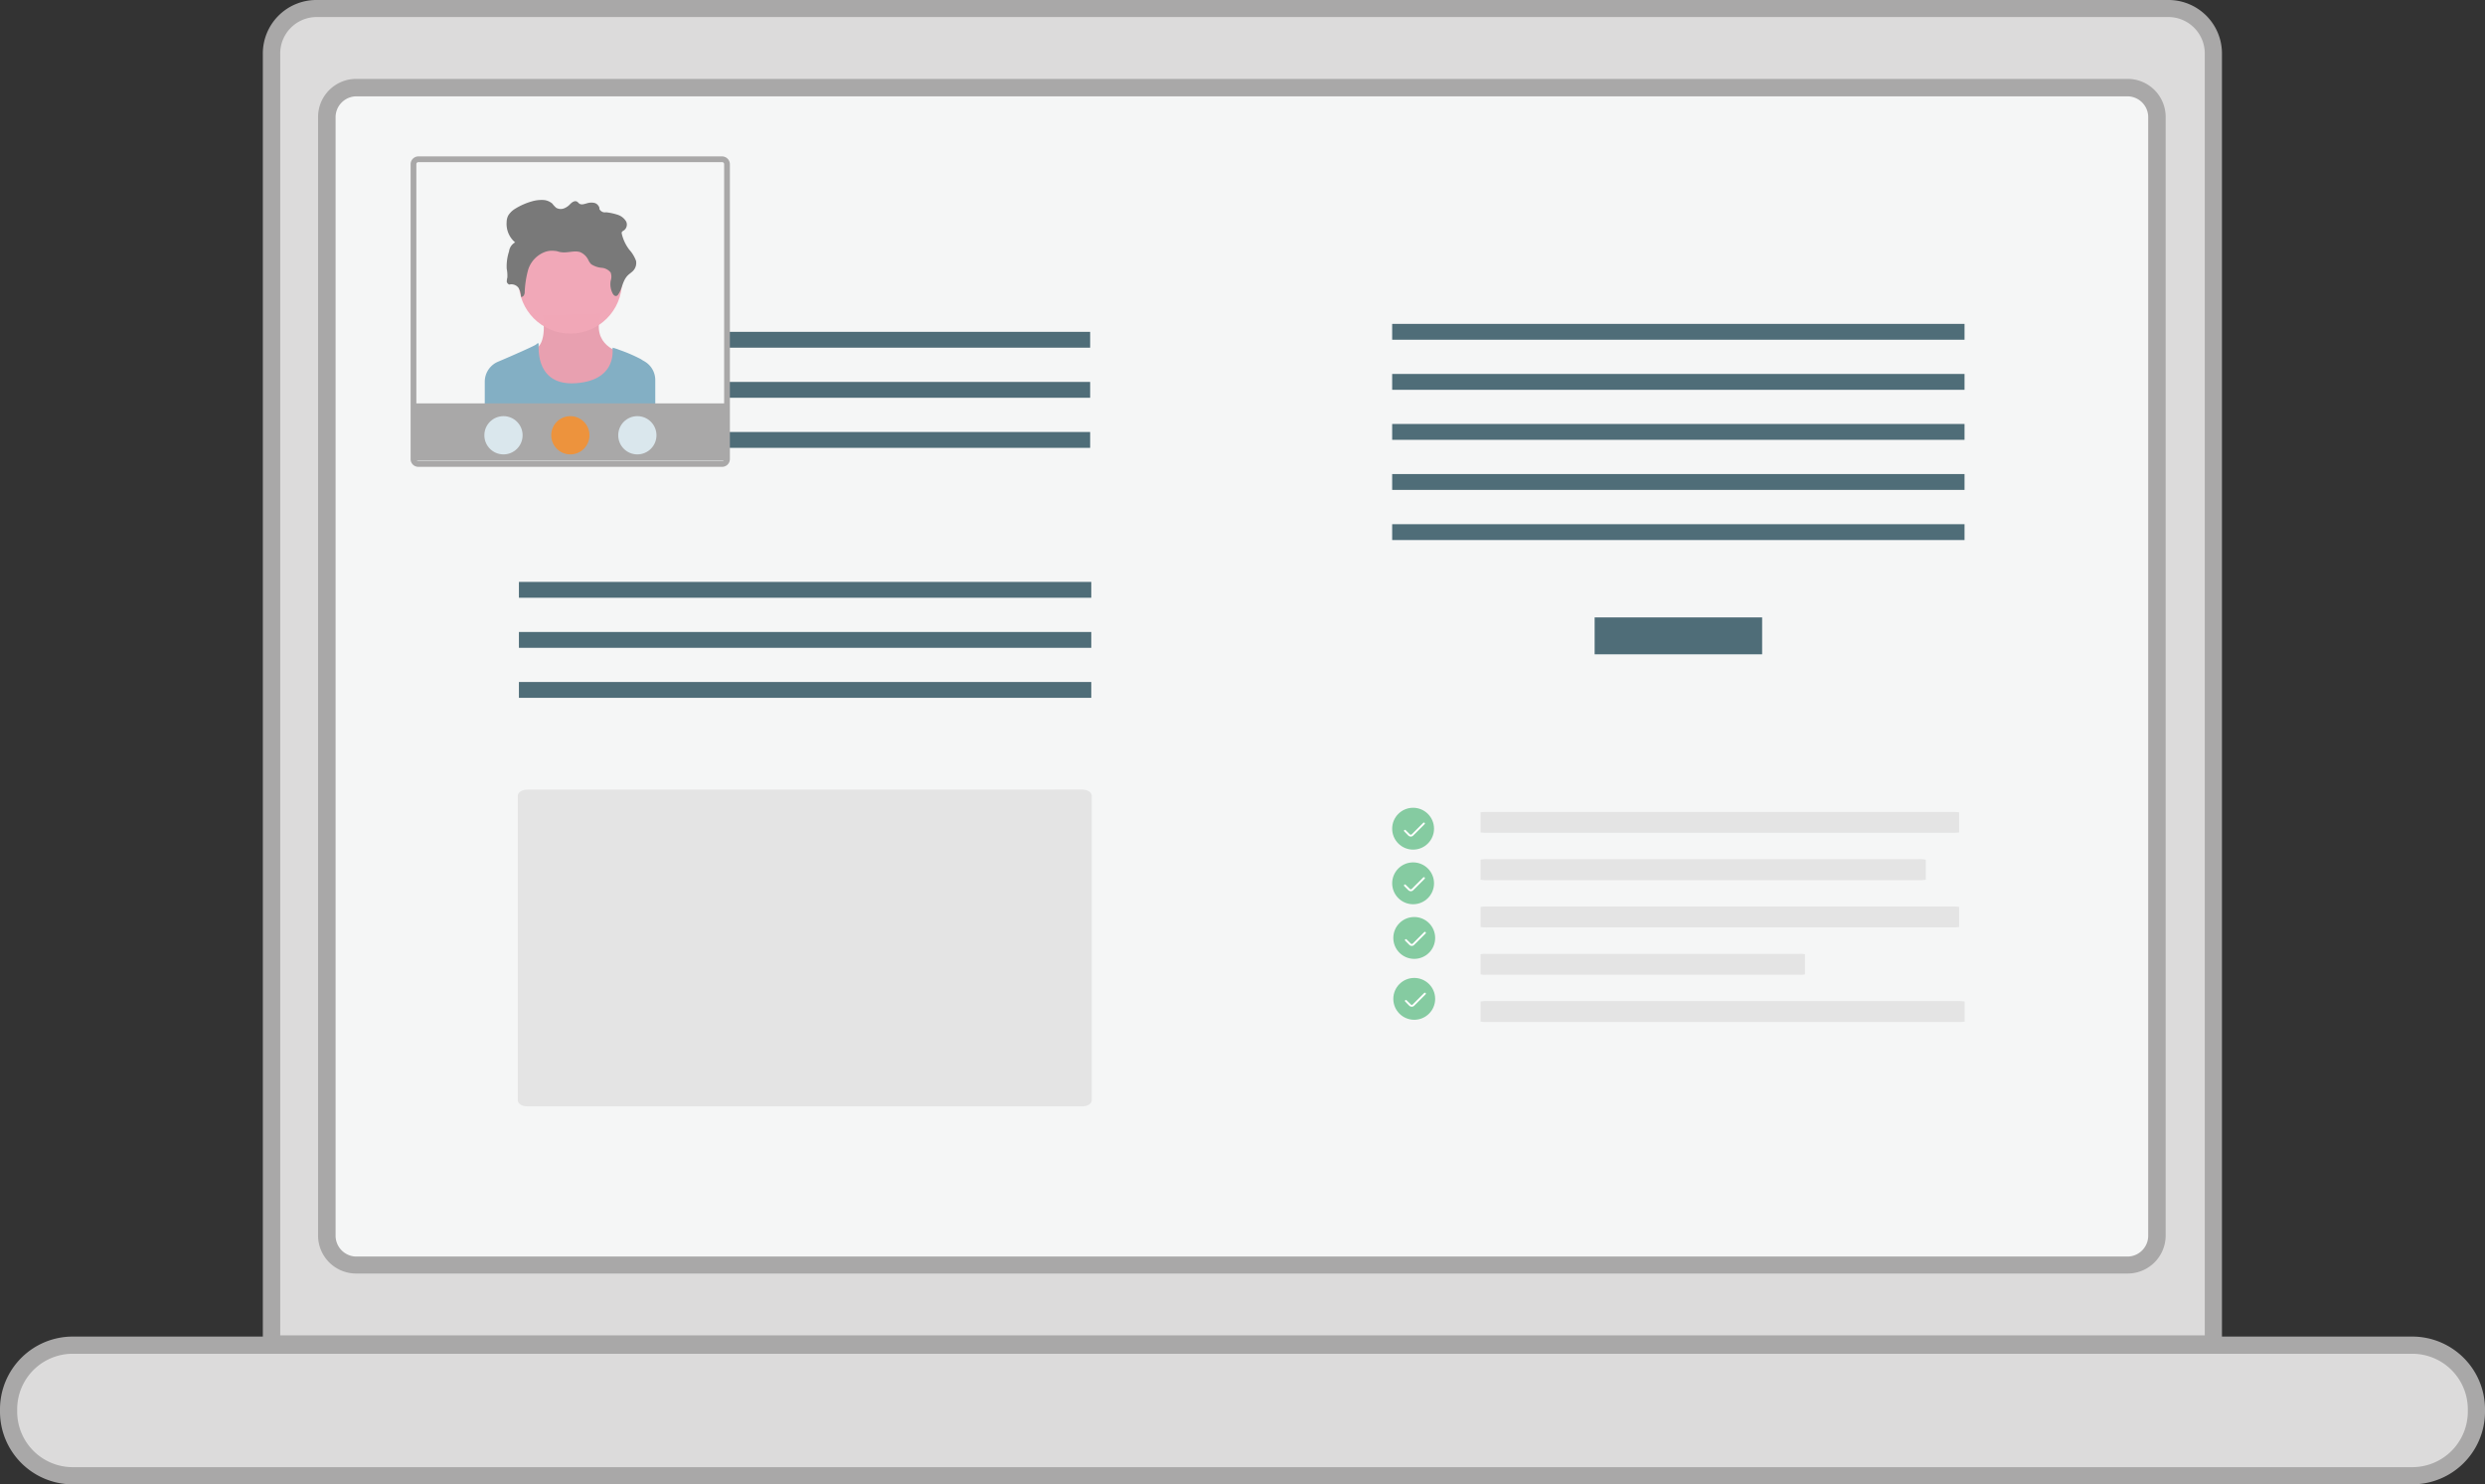 <?xml version="1.0" encoding="UTF-8"?> <svg xmlns="http://www.w3.org/2000/svg" viewBox="0 0 371.65 222"><rect x="0" y="0" width="371.65" height="222" fill="#333333" stroke="none"/><defs><style>.cls-1{fill:#dcdbdb;}.cls-2{fill:#a9a8a8;}.cls-3{fill:#f5f6f6;}.cls-4{fill:#4f6d78;}.cls-5{fill:#e4e4e4;}.cls-6{fill:#f1a7b7;}.cls-7{opacity:0.04;}.cls-8{fill:#010101;}.cls-9{opacity:0.99;}.cls-10{fill:#83afc4;}.cls-11{fill:#797979;}.cls-12{fill:#ed933d;}.cls-13{fill:#dae7ed;}.cls-14{fill:#85cba1;}.cls-15{fill:#fff;}</style></defs><g id="Layer_2" data-name="Layer 2"><g id="Layer_1-2" data-name="Layer 1"><rect class="cls-1" x="1.29" y="201.18" width="369.08" height="19.53" rx="9.59"></rect><path class="cls-2" d="M360.77,202.47a8.31,8.31,0,0,1,8.31,8.3h0v.35a8.31,8.31,0,0,1-8.31,8.31H10.88a8.31,8.31,0,0,1-8.31-8.31h0v-.35a8.31,8.31,0,0,1,8.31-8.3H360.77m0-2.57H10.88A10.88,10.88,0,0,0,0,210.77v.35A10.88,10.88,0,0,0,10.88,222H360.77a10.88,10.88,0,0,0,10.88-10.88v-.35A10.88,10.88,0,0,0,360.77,199.9Z"></path><path class="cls-1" d="M40.63,201V8.09a6.72,6.72,0,0,1,6.58-6.86H324.42A6.72,6.72,0,0,1,331,8.07V201Z"></path><path class="cls-2" d="M332.31,202.29h-293V8.09A8,8,0,0,1,47.23,0H324.42a8,8,0,0,1,7.89,8.11Zm-290.4-2.57H329.74V8.09a5.45,5.45,0,0,0-5.32-5.54H47.23a5.45,5.45,0,0,0-5.32,5.54Z"></path><path class="cls-3" d="M48.86,184.71V17.56a4.4,4.4,0,0,1,4.33-4.47H318.28a4.4,4.4,0,0,1,4.33,4.46h0V184.71a4.39,4.39,0,0,1-4.32,4.47H53.19A4.4,4.4,0,0,1,48.86,184.71Z"></path><path class="cls-2" d="M318.28,190.47H53.19a5.69,5.69,0,0,1-5.62-5.76V17.56a5.7,5.7,0,0,1,5.62-5.76H318.28a5.69,5.69,0,0,1,5.61,5.76V184.71A5.69,5.69,0,0,1,318.28,190.47ZM53.19,14.41a3.13,3.13,0,0,0-3,3.19V184.74a3.13,3.13,0,0,0,3,3.19H318.28a3.12,3.12,0,0,0,3-3.19V17.6a3.12,3.12,0,0,0-3-3.19Z"></path><rect class="cls-4" x="208.21" y="48.44" width="85.6" height="2.37"></rect><rect class="cls-4" x="208.21" y="55.93" width="85.6" height="2.37"></rect><rect class="cls-4" x="208.21" y="63.41" width="85.6" height="2.37"></rect><rect class="cls-4" x="208.21" y="70.9" width="85.6" height="2.37"></rect><rect class="cls-4" x="208.21" y="78.4" width="85.6" height="2.37"></rect><rect class="cls-4" x="238.49" y="92.34" width="25.05" height="5.52"></rect><rect class="cls-4" x="77.61" y="87.03" width="85.6" height="2.37"></rect><rect class="cls-4" x="77.61" y="94.52" width="85.6" height="2.37"></rect><rect class="cls-4" x="77.61" y="102" width="85.6" height="2.37"></rect><path class="cls-5" d="M78.86,118.1c-.79,0-1.42.41-1.42.91v45.56c0,.5.63.9,1.42.9h83c.78,0,1.41-.4,1.42-.9V119c0-.5-.64-.91-1.42-.91Z"></path><path class="cls-5" d="M222.61,121.43a6.16,6.16,0,0,0-1.18.06v3a6.16,6.16,0,0,0,1.18.06h69.2a6.4,6.4,0,0,0,1.19-.06v-3a6.31,6.31,0,0,0-1.19-.06Z"></path><path class="cls-5" d="M222.53,128.5a4.29,4.29,0,0,0-1.1.07v3a4.6,4.6,0,0,0,1.1.06h64.39a4.74,4.74,0,0,0,1.1-.06v-3a4.36,4.36,0,0,0-1.1-.07Z"></path><path class="cls-5" d="M222.61,135.58a6.16,6.16,0,0,0-1.18.06v3a6.16,6.16,0,0,0,1.18.06h69.2a6.4,6.4,0,0,0,1.19-.06v-3a6.31,6.31,0,0,0-1.19-.06Z"></path><path class="cls-5" d="M222.23,142.66a2.48,2.48,0,0,0-.8.06v3a2.48,2.48,0,0,0,.8.06h46.9a2.61,2.61,0,0,0,.81-.06v-3a2.56,2.56,0,0,0-.81-.06Z"></path><path class="cls-5" d="M222.63,149.73a6.29,6.29,0,0,0-1.2.06v3a6.29,6.29,0,0,0,1.2.06h70a6.56,6.56,0,0,0,1.2-.06v-3a6.47,6.47,0,0,0-1.2-.06Z"></path><rect class="cls-4" x="77.44" y="49.63" width="85.6" height="2.37"></rect><rect class="cls-4" x="77.44" y="57.12" width="85.6" height="2.37"></rect><rect class="cls-4" x="77.44" y="64.61" width="85.6" height="2.37"></rect><rect class="cls-3" x="61.83" y="23.83" width="46.84" height="45.57" rx="0.73"></rect><path class="cls-2" d="M107.93,69.82H62.57a1.15,1.15,0,0,1-1.16-1.15h0V24.56a1.17,1.17,0,0,1,1.15-1.17H108a1.18,1.18,0,0,1,1.16,1.17V68.67a1.16,1.16,0,0,1-1.18,1.15ZM62.57,24.25a.3.3,0,0,0-.3.3h0V68.67a.31.31,0,0,0,.3.3H108a.3.3,0,0,0,.3-.3h0V24.56a.3.3,0,0,0-.3-.31Z"></path><path class="cls-6" d="M81.18,47.14s.69,3.71-.86,4.91,1.3,8.45,6,7.6,6.55-6.92,6.55-6.92-4.66-1-2.93-5.87Z"></path><g class="cls-7"><path class="cls-8" d="M81.18,47.14s.69,3.71-.86,4.91,1.3,8.45,6,7.6,6.55-6.92,6.55-6.92-4.66-1-2.93-5.87Z"></path></g><g class="cls-9"><circle class="cls-6" cx="85.3" cy="42.17" r="7.72"></circle></g><path class="cls-10" d="M98,56.85v5.24H72.5v-5a3.25,3.25,0,0,1,2-3l.73-.31C77.05,53,79.3,52,80,51.63a1.14,1.14,0,0,0,.23-.15c.4-.4.32.12.32.12v.27c0,1.19.13,5.82,5.57,5.44s5.55-4,5.5-5V52a8.35,8.35,0,0,1,1.07.35,23.63,23.63,0,0,1,3.19,1.38,4,4,0,0,0,.48.3,3.3,3.3,0,0,1,.57.41A3.22,3.22,0,0,1,98,56.85Z"></path><path class="cls-11" d="M76.17,42.56a1.32,1.32,0,0,1,1.39.51,2.57,2.57,0,0,1,.36,1.32c.33.07.52-.31.55-.59A14.74,14.74,0,0,1,79,40.31a4.16,4.16,0,0,1,2.57-2.65A3.12,3.12,0,0,1,83,37.53c.29,0,.54.14.86.18,1,.17,2-.29,2.91,0a2.4,2.4,0,0,1,1.19,1.12,2.37,2.37,0,0,0,.45.68,3.39,3.39,0,0,0,1.54.54,1.93,1.93,0,0,1,1.38.71,1.88,1.88,0,0,1,0,1.24,3,3,0,0,0,.31,1.91c.1.19.3.41.55.35a.42.42,0,0,0,.26-.21c.63-.86.62-2,1.41-2.83.26-.27.6-.47.85-.74A1.7,1.7,0,0,0,95.12,39a5.12,5.12,0,0,0-1-1.65A6.27,6.27,0,0,1,93,35a.48.48,0,0,1,0-.29.7.7,0,0,1,.28-.23,1.07,1.07,0,0,0,.36-1.36,2.28,2.28,0,0,0-1.27-1,8.37,8.37,0,0,0-1.72-.37.93.93,0,0,1-1-.48c0-.13,0-.28-.11-.42a1,1,0,0,0-.74-.52,2.17,2.17,0,0,0-1,.07c-.37.1-.79.27-1.12.08-.16-.1-.25-.27-.43-.35-.37-.15-.76.17-1,.42a2.42,2.42,0,0,1-.91.62,1.38,1.38,0,0,1-1.14-.08,3.41,3.41,0,0,1-.58-.62,2.23,2.23,0,0,0-1.38-.56,5.12,5.12,0,0,0-1.56.17A9.78,9.78,0,0,0,77,31.25a3.08,3.08,0,0,0-1,1,2.29,2.29,0,0,0-.23,1,3.6,3.6,0,0,0,1.27,3,1.8,1.8,0,0,0-.91,1.35,7.26,7.26,0,0,0-.35,2.58,5.27,5.27,0,0,1,.1,1.32,2.66,2.66,0,0,0-.09.63A.58.58,0,0,0,76.17,42.56Z"></path><rect class="cls-2" x="61.71" y="60.33" width="46.71" height="8.58"></rect><circle class="cls-12" cx="85.3" cy="65.1" r="2.86"></circle><circle class="cls-13" cx="75.3" cy="65.1" r="2.86"></circle><circle class="cls-13" cx="95.32" cy="65.1" r="2.86"></circle><g id="ba183dc1-a597-4106-bea7-eb7523e98551"><circle class="cls-14" cx="211.34" cy="123.94" r="3.13"></circle></g><path class="cls-15" d="M211,125.12a.54.54,0,0,1-.36-.14l-.62-.63a.14.14,0,0,1,.2-.2l.62.62a.22.22,0,0,0,.31,0l1.71-1.71a.14.14,0,1,1,.2.2L211.32,125A.49.49,0,0,1,211,125.12Z"></path><g id="ba183dc1-a597-4106-bea7-eb7523e98551-2" data-name="ba183dc1-a597-4106-bea7-eb7523e98551"><circle class="cls-14" cx="211.34" cy="132.11" r="3.13"></circle></g><path class="cls-15" d="M211,133.29a.5.5,0,0,1-.36-.14l-.62-.62a.15.15,0,0,1,0-.21.15.15,0,0,1,.2,0l.62.62a.21.21,0,0,0,.31,0l1.71-1.71a.15.15,0,0,1,.2,0,.15.15,0,0,1,0,.21l-1.71,1.71A.47.47,0,0,1,211,133.29Z"></path><g id="ba183dc1-a597-4106-bea7-eb7523e98551-3" data-name="ba183dc1-a597-4106-bea7-eb7523e98551"><circle class="cls-14" cx="211.51" cy="140.28" r="3.13"></circle></g><path class="cls-15" d="M211.14,141.47a.51.51,0,0,1-.36-.15l-.62-.62a.14.14,0,1,1,.2-.2l.63.62a.22.22,0,0,0,.3,0l1.71-1.71a.15.15,0,0,1,.21,0,.15.15,0,0,1,0,.2l-1.72,1.71A.47.47,0,0,1,211.14,141.47Z"></path><g id="ba183dc1-a597-4106-bea7-eb7523e98551-4" data-name="ba183dc1-a597-4106-bea7-eb7523e98551"><circle class="cls-14" cx="211.51" cy="149.39" r="3.13"></circle></g><path class="cls-15" d="M211.14,150.57a.54.54,0,0,1-.36-.14l-.62-.63a.14.14,0,1,1,.2-.2l.63.62a.2.2,0,0,0,.3,0l1.71-1.71a.17.17,0,0,1,.21,0,.15.15,0,0,1,0,.2l-1.72,1.72A.5.5,0,0,1,211.14,150.57Z"></path></g></g></svg> 